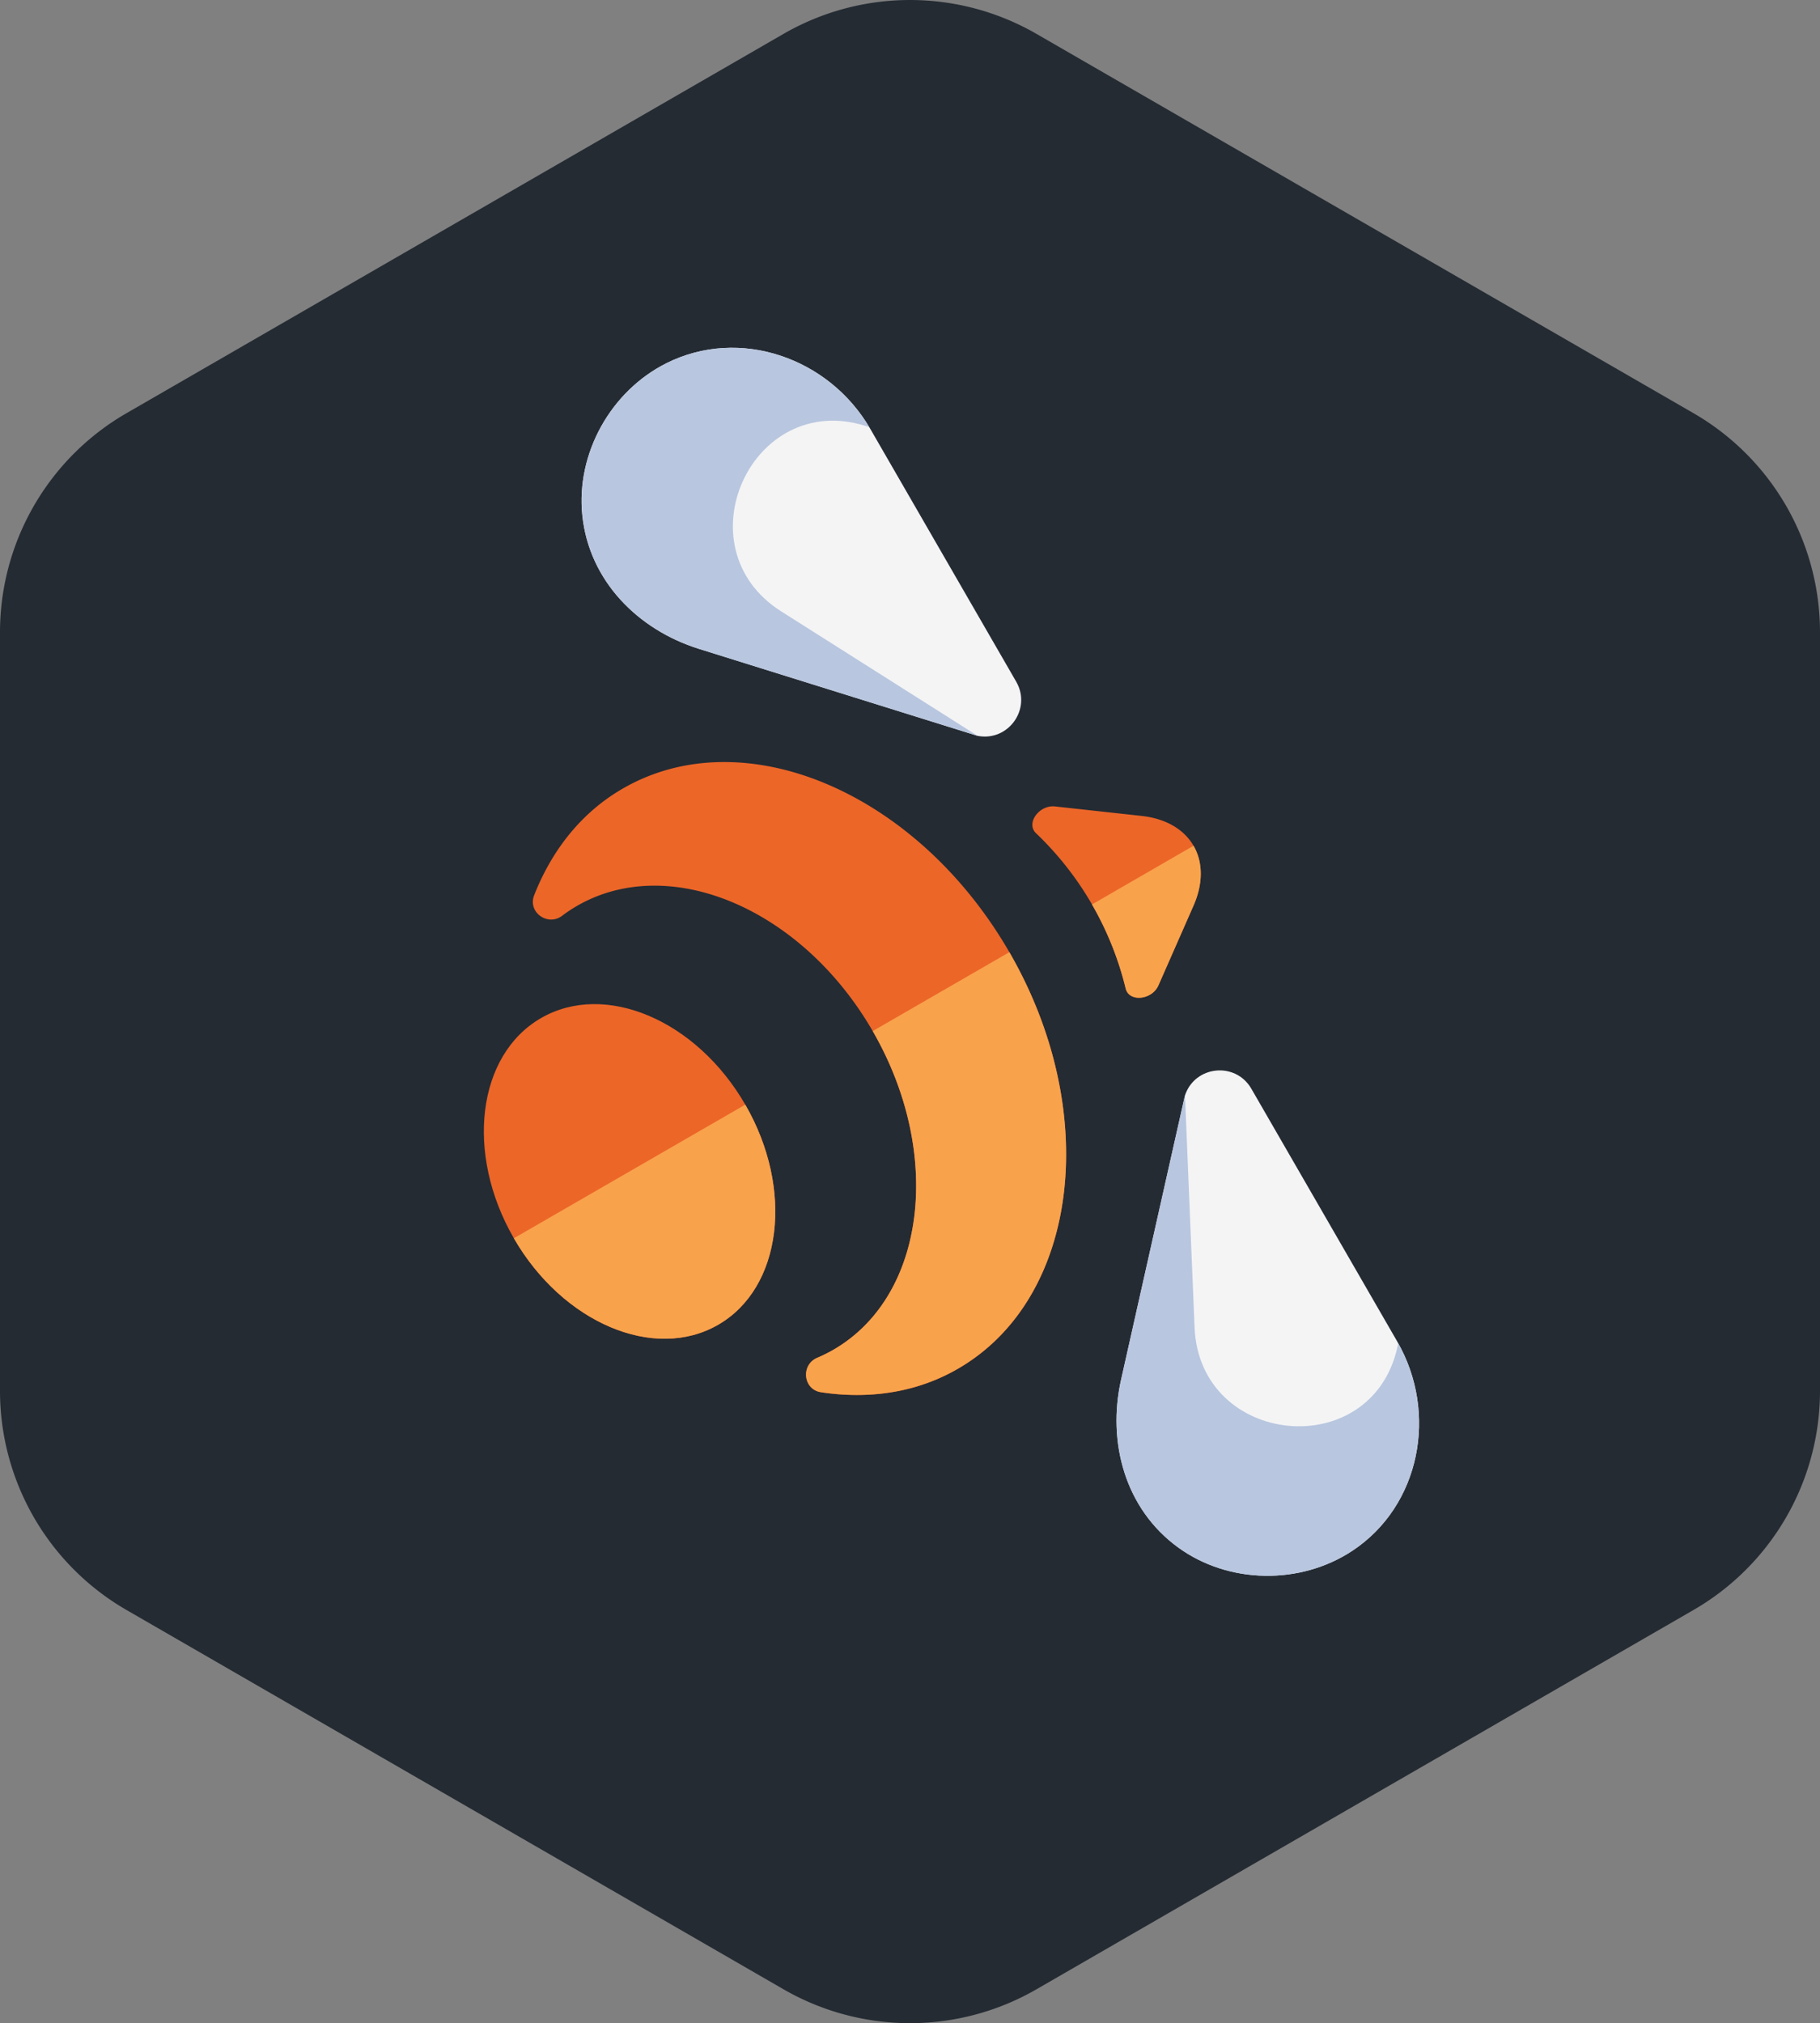 <svg id="Mark" xmlns="http://www.w3.org/2000/svg" viewBox="0 0 1247.24 1386.54"><rect x="0" y="0" width="1247.24" height="1386.54" fill="#808080" stroke="none"/><defs><style>.cls-1{fill:#242b33;}.cls-2{fill:#ec6628;}.cls-3{fill:#f4f4f5;}.cls-4{fill:#b8c6df;}.cls-5{fill:#f9a24c;}</style></defs><title>Blender Market mark</title><path id="Mark_BG" data-name="Mark BG" class="cls-1" d="M1166.2,288.77,716,28.85a173.41,173.41,0,0,0-173.42,0L92.38,288.77A173.42,173.42,0,0,0,5.67,439V958.8A173.42,173.42,0,0,0,92.38,1109l450.2,259.92a173.41,173.41,0,0,0,173.42,0L1166.2,1109a173.42,173.42,0,0,0,86.71-150.19V439A173.42,173.42,0,0,0,1166.2,288.77Z" transform="translate(-5.67 -5.61)"/><g id="Bee"><g id="Body_dark" data-name="Body dark"><path class="cls-2" d="M777.12,683.09c2.3,9.5,18,7.93,22.42-2.16l24.06-54.69c6.59-15,6.6-29.59,0-41s-19.22-18.65-35.49-20.44l-59.4-6.51c-11-1.2-20.14,11.59-13.07,18.34a218.38,218.38,0,0,1,61.44,106.42Z" transform="translate(-5.67 -5.61)"/><path class="cls-2" d="M697.39,658.17C634,548.35,515.41,498.11,432.54,546c-25,14.4-43.69,36.15-56.15,62.38q-2.52,5.31-4.68,10.84c-4.51,11.56,9.29,21.47,19.19,14a97.84,97.84,0,0,1,10.22-6.78c63.4-36.6,154.12,1.84,202.63,85.86s36.44,181.81-27,218.41a102,102,0,0,1-11,5.47c-11.43,4.83-9.75,21.73,2.52,23.6q5.88.9,11.73,1.37c28.94,2.33,57.15-3,82.1-17.44C745,895.81,760.8,768,697.39,658.17Z" transform="translate(-5.67 -5.61)"/><ellipse class="cls-2" cx="437.11" cy="808.44" rx="91.57" ry="121.36" transform="translate(-351.33 321.25) rotate(-30)"/></g><g id="Wings_inner" data-name="Wings inner"><path class="cls-3" d="M963.2,925l-100-173.27c-10.76-18.62-38.42-15.94-45.41,4.39l-43.83,195.1c-9.59,42.71,2.68,88.5,39.23,115,34.63,25.08,83.66,25.69,119.21,2.21C979.23,1037.51,991.28,973.66,963.2,925Z" transform="translate(-5.67 -5.61)"/><path class="cls-3" d="M602.07,299.52l100,173.27c10.75,18.62-5.4,41.24-26.5,37.12L484.73,450.32c-41.79-13.05-75.32-46.57-80-91.47-4.42-42.52,19.57-85.29,57.68-104.34C512.67,229.4,574,250.89,602.07,299.52Z" transform="translate(-5.67 -5.61)"/></g><g id="Wings"><path class="cls-4" d="M813.16,1066.24c34.63,25.08,83.66,25.69,119.21,2.21,46.46-30.68,58.65-93.68,31.49-142.16-.18.88-.37,1.75-.56,2.6-17.82,79.84-135.58,68.24-139-13.49l-6.58-159.25c0,.09-43.83,195.1-43.83,195.1C764.34,994,776.61,1039.75,813.16,1066.24Z" transform="translate(-5.67 -5.61)"/><path class="cls-4" d="M404.76,358.85c-4.41-42.52,19.57-85.29,57.68-104.34,49.8-24.9,110.46-3.95,138.86,43.81-.85-.28-1.69-.56-2.53-.82C520.71,273,471.88,380.8,541,424.59l134.62,85.32L484.73,450.32C442.94,437.27,409.41,403.75,404.76,358.85Z" transform="translate(-5.67 -5.61)"/></g><g id="Body_light" data-name="Body light"><path class="cls-5" d="M799.54,680.93l24.06-54.69c6.59-15,6.6-29.59,0-41L754,625.47a217.85,217.85,0,0,1,23.09,57.62C779.43,692.59,795.1,691,799.54,680.93Z" transform="translate(-5.67 -5.61)"/><path class="cls-5" d="M516.42,762.66,357.81,854.23c33.51,58,96.19,84.6,140,59.31S549.93,820.7,516.42,762.66Z" transform="translate(-5.67 -5.61)"/><path class="cls-5" d="M697.39,658.17l-93.64,54.07c48.51,84,36.44,181.81-27,218.41a102,102,0,0,1-11,5.47c-11.43,4.83-9.75,21.73,2.52,23.6q5.88.9,11.73,1.37c28.94,2.33,57.15-3,82.1-17.44C745,895.81,760.8,768,697.39,658.17Z" transform="translate(-5.67 -5.61)"/></g></g></svg>